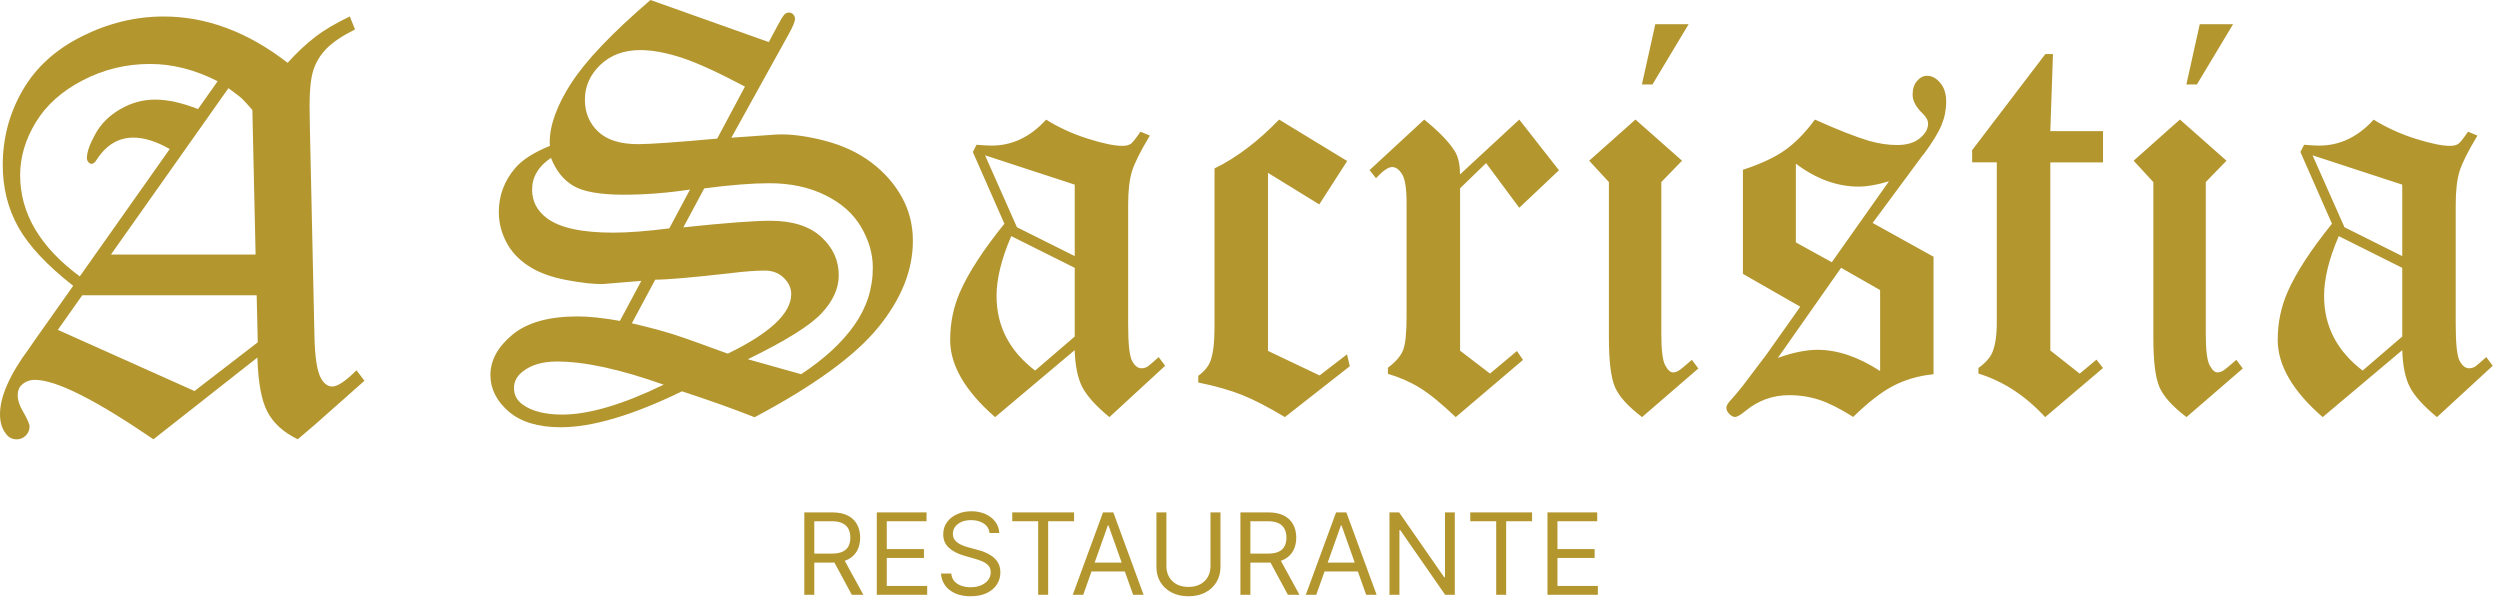<svg width="206" height="50" viewBox="0 0 206 50" fill="none" xmlns="http://www.w3.org/2000/svg">
<path d="M197.945 27.729L194.682 30.534C192.564 28.922 191.504 26.873 191.504 24.384C191.504 22.972 191.906 21.33 192.714 19.457L197.945 22.07V27.729ZM197.945 21.103L193.185 18.725L190.554 12.797L197.945 15.214V21.103ZM202.573 11.848C202.415 11.959 202.184 12.019 201.884 12.019C201.221 12.019 200.272 11.822 199.027 11.428C197.783 11.035 196.636 10.509 195.588 9.859C194.297 11.283 192.8 11.997 191.106 11.997C190.832 11.997 190.417 11.976 189.857 11.929L189.553 12.523L192.154 18.434C190.417 20.586 189.194 22.463 188.488 24.076C187.954 25.303 187.684 26.616 187.684 28.015C187.684 30.102 188.92 32.224 191.388 34.371L197.945 28.853C197.988 30.158 198.197 31.172 198.574 31.899C198.95 32.626 199.694 33.451 200.806 34.371L205.4 30.141L204.87 29.427C204.356 29.88 204.049 30.141 203.946 30.214C203.775 30.303 203.612 30.346 203.454 30.346C203.15 30.346 202.894 30.145 202.676 29.739C202.457 29.332 202.351 28.319 202.351 26.694V16.899C202.351 15.736 202.453 14.812 202.663 14.127C202.872 13.447 203.364 12.459 204.143 11.172L203.364 10.851C202.992 11.407 202.723 11.741 202.564 11.856L202.573 11.848ZM175.815 13.246L177.436 15.004V27.835C177.436 29.769 177.603 31.12 177.937 31.895C178.27 32.669 179.015 33.494 180.169 34.367L184.806 30.363L184.275 29.649C183.702 30.154 183.326 30.462 183.142 30.569C183.014 30.646 182.868 30.684 182.714 30.684C182.492 30.684 182.278 30.483 182.068 30.085C181.859 29.688 181.756 28.828 181.756 27.51V15L183.463 13.242L179.626 9.85L175.811 13.242L175.815 13.246ZM180.161 6.959H181.025L184.006 1.993H181.26L180.157 6.959H180.161ZM162.505 13.374H164.536V26.57C164.536 27.643 164.412 28.464 164.169 29.033C163.98 29.478 163.6 29.91 163.022 30.32V30.782C165.071 31.411 166.902 32.609 168.523 34.371L173.287 30.325L172.749 29.636L171.367 30.787L168.946 28.879V13.379H173.287V10.804H168.946L169.164 4.457H168.536L162.505 12.369V13.379V13.374ZM154.922 23.905V30.573C153.134 29.41 151.414 28.823 149.759 28.823C149.314 28.823 148.814 28.879 148.266 28.986C147.719 29.093 147.129 29.264 146.496 29.491L151.705 22.066L154.926 23.905H154.922ZM147.984 13.49C149.656 14.748 151.376 15.376 153.147 15.376C153.852 15.376 154.686 15.231 155.653 14.936L150.94 21.608L147.98 19.974V13.49H147.984ZM158.48 12.754C159.22 11.758 159.716 10.945 159.977 10.316C160.238 9.688 160.366 9.046 160.366 8.383C160.366 7.72 160.204 7.22 159.879 6.831C159.554 6.441 159.19 6.245 158.788 6.245C158.484 6.245 158.211 6.386 157.967 6.668C157.723 6.95 157.599 7.331 157.599 7.806C157.599 8.31 157.881 8.832 158.442 9.371C158.728 9.649 158.874 9.923 158.874 10.201C158.874 10.616 158.651 11.009 158.202 11.386C157.753 11.762 157.124 11.95 156.316 11.95C155.58 11.95 154.81 11.835 154.002 11.604C152.877 11.266 151.393 10.684 149.549 9.854C148.771 10.911 147.958 11.745 147.116 12.348C146.273 12.955 145.106 13.503 143.617 13.991V22.566L148.343 25.273L145.559 29.208L143.591 31.809C143.172 32.331 142.877 32.681 142.706 32.865C142.402 33.173 142.253 33.417 142.253 33.601C142.253 33.768 142.33 33.939 142.492 34.106C142.655 34.273 142.809 34.358 142.967 34.358C143.138 34.358 143.42 34.196 143.81 33.875C144.862 33.002 146.068 32.562 147.424 32.562C148.305 32.562 149.135 32.694 149.922 32.951C150.709 33.212 151.632 33.678 152.702 34.354C153.942 33.143 155.054 32.284 156.034 31.779C157.013 31.274 158.112 30.958 159.323 30.838V21.155L154.306 18.37L158.472 12.737L158.48 12.754ZM130.953 13.246L132.574 15.004V27.835C132.574 29.769 132.74 31.12 133.074 31.895C133.408 32.669 134.152 33.494 135.307 34.367L139.943 30.363L139.413 29.649C138.84 30.154 138.463 30.462 138.279 30.569C138.151 30.646 138.006 30.684 137.852 30.684C137.629 30.684 137.415 30.483 137.206 30.085C136.996 29.688 136.893 28.828 136.893 27.51V15L138.6 13.242L134.763 9.85L130.948 13.242L130.953 13.246ZM135.298 6.959H136.162L139.143 1.993H136.397L135.294 6.959H135.298ZM120.303 14.363C120.303 13.55 120.157 12.913 119.871 12.455C119.421 11.719 118.583 10.851 117.356 9.854L112.852 14.016L113.382 14.683C113.947 14.072 114.392 13.764 114.717 13.764C115.012 13.764 115.285 13.96 115.529 14.35C115.777 14.739 115.901 15.526 115.901 16.706V26.09C115.901 27.455 115.803 28.379 115.611 28.862C115.414 29.345 115.003 29.824 114.366 30.299V30.804C115.315 31.082 116.188 31.462 116.988 31.954C117.788 32.446 118.776 33.25 119.952 34.371L125.495 29.657L124.999 28.922L122.775 30.782L120.311 28.896V15.513L122.454 13.439L125.187 17.121L128.459 14.029L125.187 9.854L120.315 14.363H120.303ZM100.076 13.879V26.963C100.076 28.238 99.961 29.17 99.73 29.769C99.571 30.197 99.238 30.599 98.737 30.966V31.518C100.162 31.809 101.363 32.151 102.339 32.54C103.318 32.929 104.499 33.541 105.876 34.367L111.222 30.179L110.996 29.196L108.733 30.936L104.481 28.913V14.243L108.707 16.843L111.008 13.268L105.401 9.854C103.647 11.664 101.872 13.007 100.076 13.879ZM88.558 27.729L85.294 30.534C83.177 28.922 82.116 26.873 82.116 24.384C82.116 22.972 82.519 21.33 83.327 19.457L88.558 22.07V27.729ZM88.558 21.103L83.797 18.725L81.167 12.797L88.558 15.214V21.103ZM93.181 11.848C93.023 11.959 92.792 12.019 92.493 12.019C91.83 12.019 90.88 11.822 89.636 11.428C88.391 11.035 87.245 10.509 86.197 9.859C84.905 11.283 83.408 11.997 81.714 11.997C81.441 11.997 81.026 11.976 80.465 11.929L80.162 12.523L82.762 18.434C81.026 20.586 79.802 22.463 79.097 24.076C78.562 25.303 78.293 26.616 78.293 28.015C78.293 30.102 79.529 32.224 81.997 34.371L88.553 28.853C88.596 30.158 88.806 31.172 89.182 31.899C89.559 32.626 90.303 33.451 91.415 34.371L96.008 30.141L95.478 29.427C94.965 29.88 94.657 30.141 94.554 30.214C94.383 30.303 94.221 30.346 94.062 30.346C93.759 30.346 93.502 30.145 93.284 29.739C93.066 29.332 92.959 28.319 92.959 26.694V16.899C92.959 15.736 93.062 14.812 93.271 14.127C93.481 13.447 93.973 12.459 94.751 11.172L93.973 10.851C93.6 11.407 93.331 11.741 93.173 11.856L93.181 11.848ZM46.33 34.161C44.906 34.161 43.815 33.883 43.066 33.332C42.592 32.994 42.352 32.54 42.352 31.976C42.352 31.441 42.592 30.988 43.066 30.62C43.759 30.068 44.696 29.79 45.876 29.79C48.169 29.786 51.103 30.423 54.687 31.698C51.304 33.34 48.515 34.161 46.325 34.161H46.33ZM53.994 23.045C54.978 23.045 57.044 22.866 60.183 22.511C61.312 22.369 62.262 22.297 63.032 22.297C63.661 22.297 64.178 22.498 64.585 22.895C64.991 23.293 65.196 23.738 65.196 24.23C65.196 25.812 63.455 27.451 59.969 29.14C57.775 28.332 56.248 27.788 55.389 27.519C54.529 27.25 53.421 26.954 52.065 26.638L53.994 23.041V23.045ZM58.023 15.522C60.205 15.239 61.997 15.098 63.4 15.098C65.132 15.098 66.663 15.423 67.993 16.078C69.323 16.728 70.307 17.605 70.953 18.7C71.595 19.794 71.92 20.911 71.92 22.049C71.92 23.781 71.406 25.368 70.384 26.809C69.362 28.25 67.903 29.593 66.013 30.834L61.62 29.602C64.73 28.088 66.757 26.826 67.698 25.812C68.644 24.799 69.114 23.755 69.114 22.682C69.114 21.454 68.631 20.398 67.664 19.517C66.697 18.635 65.303 18.191 63.472 18.191C62.134 18.191 59.747 18.37 56.308 18.734L58.028 15.526L58.023 15.522ZM55.149 18.819C53.28 19.055 51.736 19.17 50.521 19.17C47.942 19.17 46.12 18.772 45.055 17.973C44.247 17.361 43.845 16.578 43.845 15.629C43.845 14.585 44.362 13.712 45.402 13.007C45.804 14.05 46.415 14.816 47.236 15.308C48.058 15.8 49.448 16.044 51.407 16.044C53.165 16.044 54.982 15.902 56.86 15.616L55.149 18.819ZM59.101 11.42C55.718 11.728 53.545 11.878 52.579 11.878C51.107 11.878 50.012 11.531 49.285 10.842C48.558 10.154 48.195 9.273 48.195 8.199C48.195 7.126 48.618 6.159 49.465 5.346C50.312 4.534 51.415 4.127 52.763 4.127C53.725 4.127 54.841 4.328 56.103 4.735C57.369 5.141 59.131 5.941 61.385 7.134L59.097 11.42H59.101ZM47.078 6.831C45.889 8.678 45.295 10.316 45.295 11.741L45.316 12.019C43.99 12.558 43.041 13.161 42.463 13.836C41.556 14.893 41.103 16.108 41.103 17.472C41.103 18.332 41.304 19.149 41.711 19.931C42.112 20.714 42.72 21.373 43.537 21.907C44.349 22.446 45.393 22.831 46.659 23.071C47.925 23.31 48.934 23.422 49.683 23.404L52.844 23.143L51.082 26.441C49.7 26.197 48.541 26.073 47.604 26.073C45.226 26.073 43.434 26.574 42.224 27.579C41.013 28.584 40.41 29.692 40.41 30.902C40.41 32.036 40.911 33.036 41.911 33.905C42.912 34.769 44.341 35.205 46.201 35.205C48.81 35.205 52.142 34.217 56.197 32.245C58.472 32.989 60.466 33.704 62.181 34.38C67.061 31.788 70.453 29.324 72.36 26.984C74.268 24.645 75.222 22.267 75.222 19.846C75.222 18.529 74.914 17.318 74.302 16.223C73.691 15.128 72.848 14.174 71.774 13.37C70.701 12.566 69.418 11.972 67.929 11.587C66.436 11.202 65.132 11.035 64.007 11.082L60.265 11.347L64.974 2.84C65.333 2.203 65.508 1.775 65.508 1.557C65.508 1.42 65.461 1.3 65.367 1.193C65.273 1.086 65.153 1.035 65.008 1.035C64.862 1.035 64.734 1.091 64.627 1.206C64.52 1.322 64.332 1.625 64.071 2.113L63.348 3.469L53.601 0C50.44 2.712 48.267 4.996 47.078 6.843V6.831Z" fill="#B4962F"/>
<path d="M21.15 24.328L21.24 28.203L16.026 32.22L4.765 27.181L6.779 24.328H21.155H21.15ZM21.061 20.971H9.144L18.824 7.267C19.457 7.729 19.824 8.011 19.931 8.118C20.077 8.255 20.368 8.571 20.795 9.059L21.061 20.966V20.971ZM16.313 8.986C15 8.469 13.824 8.208 12.789 8.208C11.754 8.208 10.825 8.469 9.919 8.991C9.012 9.512 8.323 10.193 7.857 11.039C7.391 11.882 7.16 12.541 7.16 13.015C7.16 13.152 7.203 13.268 7.284 13.362C7.365 13.456 7.455 13.499 7.545 13.499C7.69 13.499 7.84 13.375 7.985 13.131C8.768 11.933 9.769 11.339 10.996 11.339C11.882 11.339 12.878 11.651 13.986 12.28L6.574 22.776C3.298 20.355 1.66 17.575 1.66 14.435C1.66 12.951 2.087 11.497 2.947 10.081C3.802 8.666 5.098 7.506 6.826 6.613C8.554 5.714 10.402 5.27 12.369 5.27C14.217 5.27 16.073 5.744 17.934 6.694L16.313 8.991V8.986ZM26.001 3.024C25.261 3.584 24.495 4.299 23.7 5.175C20.419 2.631 17.01 1.36 13.482 1.36C11.176 1.36 8.931 1.903 6.754 2.994C4.572 4.08 2.943 5.569 1.856 7.455C0.77 9.341 0.227 11.386 0.227 13.593C0.227 15.492 0.659 17.211 1.523 18.742C2.387 20.274 3.892 21.878 6.031 23.55L2.861 28.037C2.729 28.238 2.579 28.451 2.417 28.683C1.617 29.756 1.018 30.748 0.612 31.659C0.205 32.57 0 33.396 0 34.132C0 34.79 0.163 35.329 0.488 35.74C0.71 36.048 1.005 36.202 1.373 36.202C1.668 36.202 1.92 36.099 2.126 35.889C2.331 35.684 2.434 35.432 2.434 35.141C2.434 34.94 2.25 34.521 1.878 33.875C1.595 33.4 1.458 32.964 1.458 32.566C1.458 32.198 1.57 31.916 1.792 31.715C2.087 31.437 2.451 31.3 2.878 31.3C4.611 31.3 7.866 32.934 12.643 36.197L21.21 29.461C21.27 31.514 21.544 33.011 22.04 33.943C22.536 34.88 23.366 35.629 24.534 36.197L25.907 35.025L30.03 31.377L29.375 30.513C28.477 31.403 27.814 31.848 27.386 31.848C27.031 31.848 26.732 31.642 26.48 31.227C26.125 30.646 25.936 29.41 25.907 27.523L25.53 10.347C25.513 9.658 25.509 9.106 25.509 8.691C25.509 7.404 25.611 6.433 25.821 5.783C26.026 5.133 26.386 4.542 26.895 4.016C27.404 3.49 28.191 2.96 29.256 2.425L28.823 1.356C27.673 1.908 26.728 2.464 25.992 3.024H26.001Z" fill="#B4962F"/>
<path d="M66.275 49.011V42.221H68.57C69.1 42.221 69.535 42.312 69.876 42.493C70.216 42.672 70.468 42.918 70.632 43.232C70.795 43.546 70.877 43.903 70.877 44.303C70.877 44.703 70.795 45.058 70.632 45.368C70.468 45.677 70.217 45.92 69.879 46.097C69.541 46.272 69.109 46.359 68.583 46.359H66.726V45.616H68.556C68.919 45.616 69.21 45.563 69.432 45.457C69.655 45.351 69.816 45.201 69.916 45.006C70.017 44.809 70.068 44.575 70.068 44.303C70.068 44.031 70.017 43.794 69.916 43.59C69.814 43.387 69.651 43.23 69.428 43.12C69.205 43.007 68.91 42.95 68.543 42.95H67.097V49.011H66.275ZM69.471 45.961L71.142 49.011H70.188L68.543 45.961H69.471Z" fill="#B4962F"/>
<path d="M72.247 49.011V42.221H76.346V42.95H73.07V45.245H76.133V45.974H73.07V48.282H76.399V49.011H72.247Z" fill="#B4962F"/>
<path d="M81.541 43.919C81.501 43.583 81.34 43.322 81.057 43.136C80.774 42.95 80.427 42.858 80.016 42.858C79.715 42.858 79.452 42.906 79.227 43.004C79.004 43.101 78.829 43.234 78.703 43.405C78.579 43.575 78.517 43.768 78.517 43.985C78.517 44.166 78.561 44.322 78.647 44.453C78.735 44.581 78.848 44.688 78.985 44.774C79.122 44.858 79.266 44.928 79.416 44.983C79.566 45.036 79.704 45.079 79.83 45.112L80.52 45.298C80.697 45.344 80.894 45.408 81.11 45.49C81.329 45.572 81.538 45.684 81.737 45.825C81.938 45.964 82.104 46.144 82.234 46.362C82.365 46.581 82.43 46.85 82.43 47.168C82.43 47.535 82.334 47.867 82.141 48.163C81.951 48.459 81.673 48.694 81.306 48.869C80.941 49.044 80.498 49.131 79.976 49.131C79.49 49.131 79.069 49.052 78.713 48.895C78.359 48.739 78.081 48.52 77.877 48.239C77.676 47.958 77.562 47.632 77.536 47.261H78.385C78.407 47.517 78.493 47.73 78.643 47.898C78.796 48.063 78.988 48.187 79.22 48.269C79.455 48.348 79.707 48.388 79.976 48.388C80.29 48.388 80.572 48.337 80.822 48.236C81.072 48.132 81.269 47.988 81.415 47.805C81.561 47.619 81.634 47.402 81.634 47.155C81.634 46.929 81.571 46.746 81.445 46.604C81.319 46.463 81.153 46.348 80.948 46.26C80.742 46.171 80.52 46.094 80.281 46.027L79.446 45.789C78.915 45.636 78.495 45.418 78.186 45.136C77.876 44.853 77.722 44.482 77.722 44.025C77.722 43.645 77.824 43.313 78.03 43.03C78.238 42.745 78.516 42.524 78.865 42.367C79.217 42.208 79.609 42.128 80.043 42.128C80.48 42.128 80.869 42.207 81.21 42.364C81.55 42.518 81.82 42.73 82.019 43C82.22 43.27 82.326 43.576 82.337 43.919H81.541Z" fill="#B4962F"/>
<path d="M83.41 42.95V42.221H88.503V42.95H86.368V49.011H85.546V42.95H83.41Z" fill="#B4962F"/>
<path d="M89.258 49.011H88.396L90.889 42.221H91.738L94.231 49.011H93.369L91.34 43.295H91.287L89.258 49.011ZM89.576 46.359H93.051V47.088H89.576V46.359Z" fill="#B4962F"/>
<path d="M99.745 42.221H100.567V46.717C100.567 47.181 100.458 47.596 100.239 47.961C100.023 48.323 99.716 48.609 99.321 48.819C98.925 49.027 98.461 49.131 97.928 49.131C97.395 49.131 96.931 49.027 96.536 48.819C96.14 48.609 95.833 48.323 95.614 47.961C95.397 47.596 95.289 47.181 95.289 46.717V42.221H96.111V46.651C96.111 46.982 96.184 47.277 96.33 47.536C96.476 47.792 96.684 47.995 96.953 48.143C97.225 48.289 97.55 48.362 97.928 48.362C98.306 48.362 98.631 48.289 98.903 48.143C99.175 47.995 99.383 47.792 99.526 47.536C99.672 47.277 99.745 46.982 99.745 46.651V42.221Z" fill="#B4962F"/>
<path d="M102.21 49.011V42.221H104.504C105.035 42.221 105.47 42.312 105.81 42.493C106.151 42.672 106.403 42.918 106.566 43.232C106.73 43.546 106.812 43.903 106.812 44.303C106.812 44.703 106.73 45.058 106.566 45.368C106.403 45.677 106.152 45.92 105.814 46.097C105.475 46.272 105.043 46.359 104.517 46.359H102.66V45.616H104.491C104.853 45.616 105.145 45.563 105.366 45.457C105.589 45.351 105.751 45.201 105.85 45.006C105.952 44.809 106.003 44.575 106.003 44.303C106.003 44.031 105.952 43.794 105.85 43.59C105.748 43.387 105.586 43.23 105.363 43.12C105.139 43.007 104.844 42.95 104.477 42.95H103.032V49.011H102.21ZM105.406 45.961L107.077 49.011H106.122L104.477 45.961H105.406Z" fill="#B4962F"/>
<path d="M108.46 49.011H107.598L110.092 42.221H110.941L113.434 49.011H112.572L110.543 43.295H110.49L108.46 49.011ZM108.779 46.359H112.254V47.088H108.779V46.359Z" fill="#B4962F"/>
<path d="M119.876 42.221V49.011H119.081L115.38 43.68H115.314V49.011H114.492V42.221H115.287L119.001 47.566H119.067V42.221H119.876Z" fill="#B4962F"/>
<path d="M121.15 42.95V42.221H126.243V42.95H124.108V49.011H123.286V42.95H121.15Z" fill="#B4962F"/>
<path d="M127.512 49.011V42.221H131.61V42.95H128.335V45.245H131.398V45.974H128.335V48.282H131.664V49.011H127.512Z" fill="#B4962F"/>
</svg>
